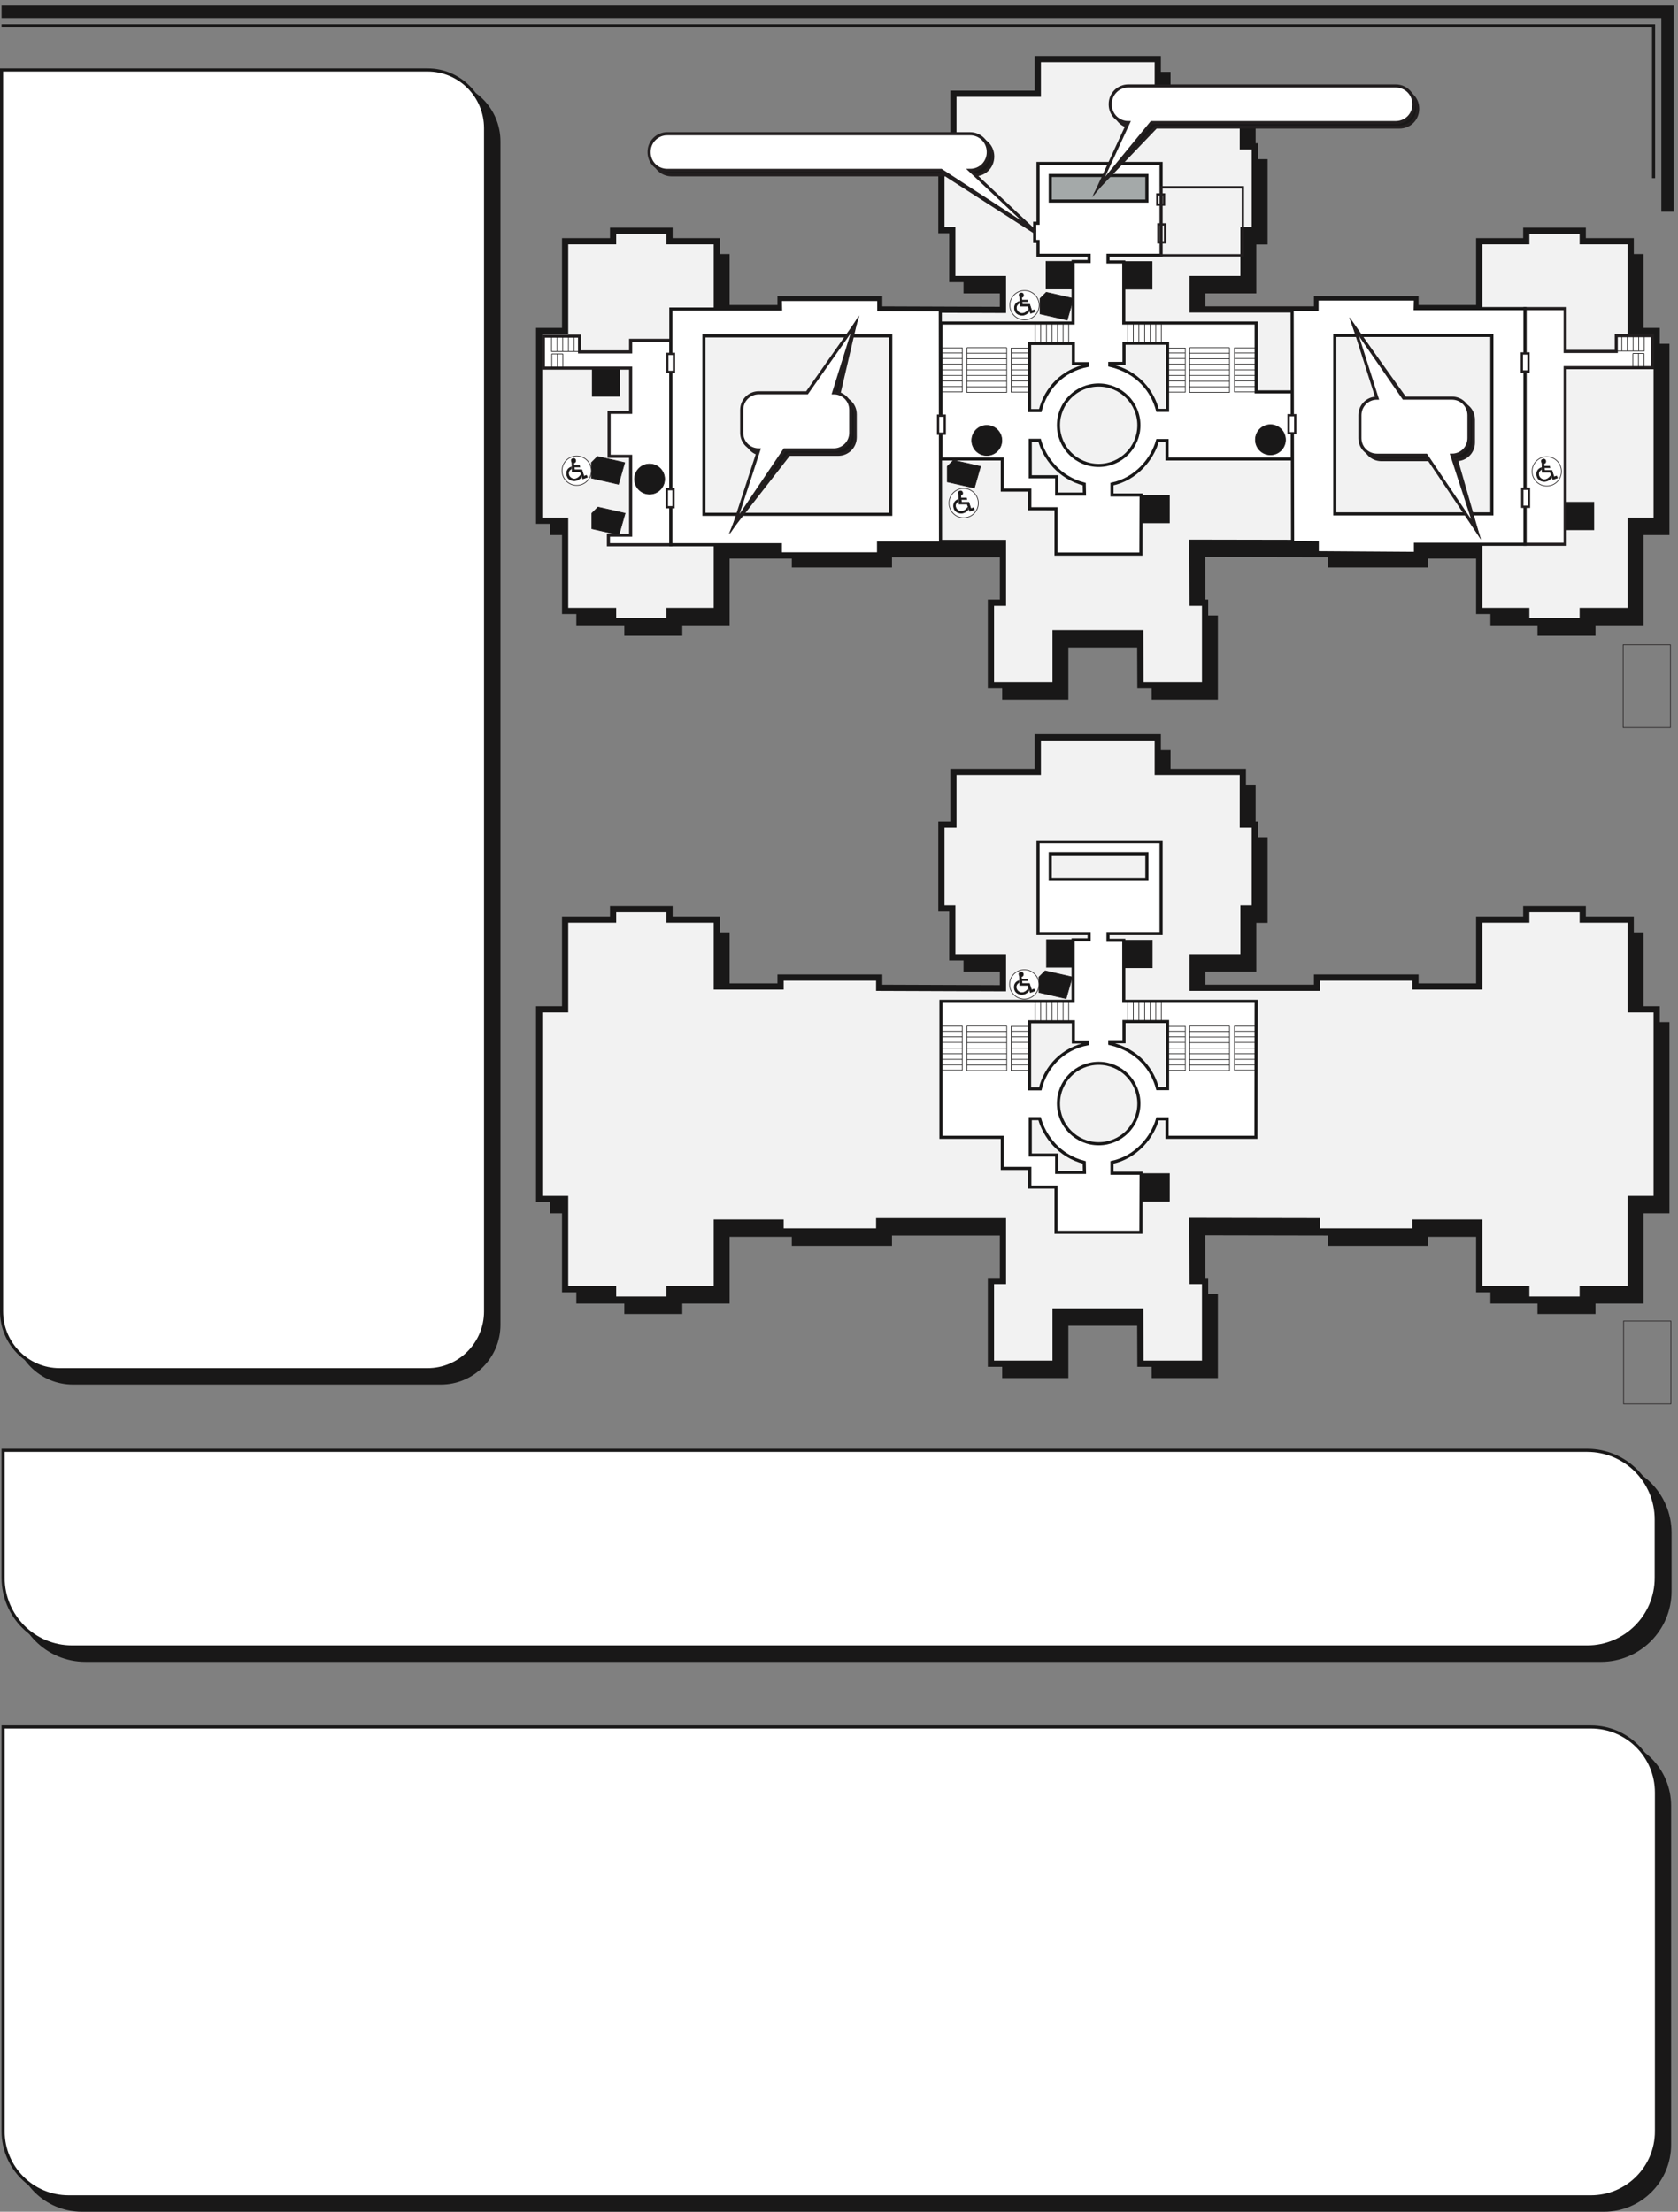 <svg xmlns="http://www.w3.org/2000/svg" xml:space="preserve" width="723.36" height="953.28"><rect width="100%" height="100%" fill="#808080" stroke="none"/><defs><clipPath clipPathUnits="userSpaceOnUse" id="a"><path d="M5090.85 5541.53h91.53V5450h-91.53z" clip-rule="evenodd"/></clipPath><clipPath clipPathUnits="userSpaceOnUse" id="b"><path d="M3714.93 3365.69h91.53v-91.53h-91.53z" clip-rule="evenodd"/></clipPath><clipPath clipPathUnits="userSpaceOnUse" id="c"><path d="M3714.93 5563.85h91.53v-91.53h-91.53z" clip-rule="evenodd"/></clipPath><clipPath clipPathUnits="userSpaceOnUse" id="d"><path d="M1933.65 5974.25h91.53v-91.53h-91.53z" clip-rule="evenodd"/></clipPath><clipPath clipPathUnits="userSpaceOnUse" id="e"><path d="M3659.49 4122.41h91.53v-91.53h-91.53z" clip-rule="evenodd"/></clipPath><clipPath clipPathUnits="userSpaceOnUse" id="f"><path d="M3658.77 6321.29h91.53v-91.53h-91.53z" clip-rule="evenodd"/></clipPath><clipPath clipPathUnits="userSpaceOnUse" id="g"><path d="M3406.05 4123.85h91.53v-91.53h-91.53z" clip-rule="evenodd"/></clipPath><clipPath clipPathUnits="userSpaceOnUse" id="h"><path d="M3404.61 6322.01h91.53v-91.53h-91.53z" clip-rule="evenodd"/></clipPath><clipPath clipPathUnits="userSpaceOnUse" id="i"><path d="M1930.86 5689.73h110.11v-92.25h-110.11z" clip-rule="evenodd"/></clipPath><clipPath clipPathUnits="userSpaceOnUse" id="j"><path d="M3381.66 4022.93h110.11v-92.25h-110.11z" clip-rule="evenodd"/></clipPath><clipPath clipPathUnits="userSpaceOnUse" id="k"><path d="M3385.26 6221.81h110.11v-92.25h-110.11z" clip-rule="evenodd"/></clipPath><clipPath clipPathUnits="userSpaceOnUse" id="l"><path d="M1932.29 5525.58h110.12v-92.25h-110.12z" clip-rule="evenodd"/></clipPath><clipPath clipPathUnits="userSpaceOnUse" id="m"><path d="M3084.29 5677.5h110.12v-92.25h-110.12z" clip-rule="evenodd"/></clipPath><clipPath clipPathUnits="userSpaceOnUse" id="n"><path d="M1835.74 5691.18h97.24v-97.24h-97.24z" clip-rule="evenodd"/></clipPath><clipPath clipPathUnits="userSpaceOnUse" id="o"><path d="M3089.98 5586.06h97.24v-97.24h-97.24z" clip-rule="evenodd"/></clipPath><clipPath clipPathUnits="userSpaceOnUse" id="p"><path d="M3286.54 4026.54h97.24v-97.24h-97.24z" clip-rule="evenodd"/></clipPath><clipPath clipPathUnits="userSpaceOnUse" id="q"><path d="M3287.26 6227.58h97.24v-97.24h-97.24z" clip-rule="evenodd"/></clipPath><clipPath clipPathUnits="userSpaceOnUse" id="r"><path d="M4083.02 5792.78h99.93v-99.93h-99.93z" clip-rule="evenodd"/></clipPath><clipPath clipPathUnits="userSpaceOnUse" id="s"><path d="M3163.58 5790.62h99.92v-99.93h-99.92z" clip-rule="evenodd"/></clipPath><clipPath clipPathUnits="userSpaceOnUse" id="t"><path d="M2070.62 5665.34h99.92v-99.93h-99.92z" clip-rule="evenodd"/></clipPath><clipPath clipPathUnits="userSpaceOnUse" id="u"><path d="M4979.98 5689.02h97.24v-97.24h-97.24z" clip-rule="evenodd"/></clipPath><clipPath clipPathUnits="userSpaceOnUse" id="v"><path d="M529.039 1263.12H800.41V957.402H529.039Z" clip-rule="evenodd"/></clipPath></defs><path d="M5423.77 3853.11h-84.24v290.87h-155.52v33.84h-182.88v-33.84h-152.64v-216.71h-206.63v28.8H4322.9v-33.12h-403.19v98.64h164.88v158.39h36.72v271.44h-38.88v170.64h-275.76v112.32h-388.79v-112.32h-273.6v-170.64h-38.88v-271.44h35.28v-158.39h164.16v-100.08l-401.04 1.44v33.12h-319.67v-28.8h-206.64v216.71h-153.36v33.84h-182.87v-33.84h-155.52v-290.87h-84.24v-614.87h84.24v-292.32h155.52v-33.84h182.87v33.84h153.36v216h206.64v-28.8h319.67v33.12h401.04v-193.68h-38.88v-267.83h209.52v169.19h274.31l.72-169.19h209.52v267.83h-40.32l-.72 194.4 403.91-.72v-33.12h318.96v28.8h206.63v-216h152.64v-33.84h182.88v33.84h155.52v292.32h84.24v614.87" style="fill:#191818;fill-opacity:1;fill-rule:evenodd;stroke:none" transform="matrix(.133 0 0 -.133 -2.016 953.333)"/><path d="M5423.77 3853.11h-84.24v290.87h-155.52v33.84h-182.88v-33.84h-152.64v-216.71h-206.63v28.8H4322.9v-33.12h-403.19v98.64h164.88v158.39h36.72v271.44h-38.88v170.64h-275.76v112.32h-388.79v-112.32h-273.6v-170.64h-38.88v-271.44h35.28v-158.39h164.16v-100.08l-401.04 1.44v33.12h-319.67v-28.8h-206.64v216.71h-153.36v33.84h-182.87v-33.84h-155.52v-290.87h-84.24v-614.87h84.24v-292.32h155.52v-33.84h182.87v33.84h153.36v216h206.64v-28.8h319.67v33.12h401.04v-193.68h-38.88v-267.83h209.52v169.19h274.31l.72-169.19h209.52v267.83h-40.32l-.72 194.4 403.91-.72v-33.12h318.96v28.8h206.63v-216h152.64v-33.84h182.88v33.84h155.52v292.32h84.24z" style="fill:none;stroke:#191818;stroke-width:5.04;stroke-linecap:butt;stroke-linejoin:miter;stroke-miterlimit:10;stroke-dasharray:none;stroke-opacity:1" transform="matrix(.133 0 0 -.133 -2.016 953.333)"/><path d="M5423.77 6051.27h-84.24v290.87h-155.52v33.84h-182.88v-33.84h-152.64v-216.71h-206.63v28.8H4322.9v-33.12h-403.19v98.64h164.88v158.39h36.72v271.44h-38.88v170.64h-275.76v112.32h-388.79v-112.32h-273.6v-170.64h-38.88v-271.44h35.28v-158.39h164.16v-100.07l-401.04 1.43v33.12h-319.67v-28.8h-206.64v216.71h-153.36v33.84h-182.87v-33.84h-155.52v-290.87h-84.24V5436.4h84.24v-292.32h155.52v-33.84h182.87v33.84h153.36v216h206.64v-28.8h319.67v33.12h401.04v-193.67h-38.88v-267.84h209.52v169.19h274.31l.72-169.19h209.52v267.84h-40.32l-.72 194.39 403.91-.72v-33.12h318.96v28.8h206.63v-216h152.64v-33.84h182.88v33.84h155.52v292.32h84.24v614.87" style="fill:#191818;fill-opacity:1;fill-rule:evenodd;stroke:none" transform="matrix(.133 0 0 -.133 -2.016 953.333)"/><path d="M5423.77 6051.27h-84.24v290.87h-155.52v33.84h-182.88v-33.84h-152.64v-216.71h-206.63v28.8H4322.9v-33.12h-403.19v98.64h164.88v158.39h36.72v271.44h-38.88v170.64h-275.76v112.32h-388.79v-112.32h-273.6v-170.64h-38.88v-271.44h35.28v-158.39h164.16v-100.07l-401.04 1.43v33.12h-319.67v-28.8h-206.64v216.71h-153.36v33.84h-182.87v-33.84h-155.52v-290.87h-84.24V5436.4h84.24v-292.32h155.52v-33.84h182.87v33.84h153.36v216h206.64v-28.8h319.67v33.12h401.04v-193.67h-38.88v-267.84h209.52v169.19h274.31l.72-169.19h209.52v267.84h-40.32l-.72 194.39 403.91-.72v-33.12h318.96v28.8h206.63v-216h152.64v-33.84h182.88v33.84h155.52v292.32h84.24z" style="fill:none;stroke:#191818;stroke-width:5.04;stroke-linecap:butt;stroke-linejoin:miter;stroke-miterlimit:10;stroke-dasharray:none;stroke-opacity:1" transform="matrix(.133 0 0 -.133 -2.016 953.333)"/><path d="M5384.88 3897.04h-84.24v290.88h-155.52v33.84h-182.88v-33.84H4809.6V3971.2h-206.64v28.8H4284v-33.12h-403.2v98.64h164.88v158.4h36.72v271.44h-38.88V4666h-275.76v112.32h-388.8V4666h-273.6v-170.64h-38.88v-271.44h35.28v-158.4h164.16v-100.08l-401.04 1.44V4000H2545.2v-28.8h-206.64v216.72H2185.2v33.84h-182.88v-33.84H1846.8v-290.88h-84.24v-614.88h84.24v-292.32h155.52V2956h182.88v33.84h153.36v216h206.64v-28.8h319.68v33.12h401.04v-193.68h-38.88v-267.84h209.52v169.2h274.32l.72-169.2h209.52v267.84h-40.32l-.72 194.4 403.92-.72v-33.12h318.96v28.8h206.64v-216h152.64V2956h182.88v33.84h155.52v292.32h84.24v614.88" style="fill:#f2f2f2;fill-opacity:1;fill-rule:evenodd;stroke:none" transform="matrix(.133 0 0 -.133 -2.016 953.333)"/><path d="M5384.88 3897.04h-84.24v290.88h-155.52v33.84h-182.88v-33.84H4809.6V3971.2h-206.64v28.8H4284v-33.12h-403.2v98.64h164.88v158.4h36.72v271.44h-38.88V4666h-275.76v112.32h-388.8V4666h-273.6v-170.64h-38.88v-271.44h35.28v-158.4h164.16v-100.08l-401.04 1.44V4000H2545.2v-28.8h-206.64v216.72H2185.2v33.84h-182.88v-33.84H1846.8v-290.88h-84.24v-614.88h84.24v-292.32h155.52V2956h182.88v33.84h153.36v216h206.64v-28.8h319.68v33.12h401.04v-193.68h-38.88v-267.84h209.52v169.2h274.32l.72-169.2h209.52v267.84h-40.32l-.72 194.4 403.92-.72v-33.12h318.96v28.8h206.64v-216h152.64V2956h182.88v33.84h155.52v292.32h84.24z" style="fill:none;stroke:#191818;stroke-width:20.16;stroke-linecap:butt;stroke-linejoin:miter;stroke-miterlimit:10;stroke-dasharray:none;stroke-opacity:1" transform="matrix(.133 0 0 -.133 -2.016 953.333)"/><path d="M5384.88 6095.2h-84.24v290.88h-155.52v33.84h-182.88v-33.84H4809.6v-216.72h-206.64v28.8H4284v-33.12h-403.2v98.64h164.88v158.4h36.72v271.44h-38.88v170.64h-275.76v112.32h-388.8v-112.32h-273.6v-170.64h-38.88v-271.44h35.28v-158.4h164.16V6163.6l-401.04 1.44v33.12H2545.2v-28.8h-206.64v216.72H2185.2v33.84h-182.88v-33.84H1846.8V6095.2h-84.24v-614.88h84.24V5188h155.52v-33.84h182.88V5188h153.36v216h206.64v-28.8h319.68v33.12h401.04v-193.68h-38.88V4946.8h209.52V5116h274.32l.72-169.2h209.52v267.84h-40.32l-.72 194.4 403.92-.72v-33.12h318.96v28.8h206.64v-216h152.64v-33.84h182.88V5188h155.52v292.32h84.24v614.88" style="fill:#f2f2f2;fill-opacity:1;fill-rule:evenodd;stroke:none" transform="matrix(.133 0 0 -.133 -2.016 953.333)"/><path d="M5384.88 6095.2h-84.24v290.88h-155.52v33.84h-182.88v-33.84H4809.6v-216.72h-206.64v28.8H4284v-33.12h-403.2v98.64h164.88v158.4h36.72v271.44h-38.88v170.64h-275.76v112.32h-388.8v-112.32h-273.6v-170.64h-38.88v-271.44h35.28v-158.4h164.16V6163.6l-401.04 1.44v33.12H2545.2v-28.8h-206.64v216.72H2185.2v33.84h-182.88v-33.84H1846.8V6095.2h-84.24v-614.88h84.24V5188h155.52v-33.84h182.88V5188h153.36v216h206.64v-28.8h319.68v33.12h401.04v-193.68h-38.88V4946.8h209.52V5116h274.32l.72-169.2h209.52v267.84h-40.32l-.72 194.4 403.92-.72v-33.12h318.96v28.8h206.64v-216h152.64v-33.84h182.88V5188h155.52v292.32h84.24z" style="fill:none;stroke:#191818;stroke-width:20.16;stroke-linecap:butt;stroke-linejoin:miter;stroke-miterlimit:10;stroke-dasharray:none;stroke-opacity:1" transform="matrix(.133 0 0 -.133 -2.016 953.333)"/><path d="M3405.63 6603.62v-91.57h341.22v91.57h-341.22" style="fill:#a4a9a9;fill-opacity:1;fill-rule:evenodd;stroke:none" transform="matrix(.133 0 0 -.133 -2.016 953.333)"/><path d="M3405.63 6603.62v-91.57h341.22v91.57z" style="fill:none;stroke:#231f20;stroke-width:2.16;stroke-linecap:butt;stroke-linejoin:miter;stroke-miterlimit:10;stroke-dasharray:none;stroke-opacity:1" transform="matrix(.133 0 0 -.133 -2.016 953.333)"/><path d="M3419.28 4401.04v-82.8h313.2v82.8zm-354.24-478.08v-440.64h198.72v-100.8h89.28v-60.48H3438v-146.88h275.04l.72 191.52h-94.32v35.28c78.48 16.56 131.04 81.36 147.6 141.12H3798v-59.76h288l.72 440.64H3657.6v198h-51.12v21.6h172.08v297.36h-398.88v-297.36h165.6v-20.16h-51.84v-199.44zm289.44-380.16v-118.08h85.68v-56.16h90l-.72 32.4c-82.08 20.88-129.6 86.4-144.72 141.84zm303.84 314.64v-65.52h-46.08v-5.76c92.88-21.6 138.96-85.68 154.8-146.16h32.4v217.44zm-306-.72v-217.44h34.56c17.28 70.56 72 130.32 153.36 146.16v5.76h-46.08v65.52zm223.92-134.64c-72 0-130.32-58.32-130.32-130.32s58.32-130.32 130.32-130.32 130.32 58.32 130.32 130.32-58.32 130.32-130.32 130.32" style="fill:#fff;fill-opacity:1;fill-rule:evenodd;stroke:none" transform="matrix(.133 0 0 -.133 -2.016 953.333)"/><path d="M3419.28 4401.04v-82.8h313.2v82.8zm-354.24-478.08v-440.64h198.72v-100.8h89.28v-60.48H3438v-146.88h275.04l.72 191.52h-94.32v35.28c78.48 16.56 131.04 81.36 147.6 141.12H3798v-59.76h288l.72 440.64H3657.6v198h-51.12v21.6h172.08v297.36h-398.88v-297.36h165.6v-20.16h-51.84v-199.44zm289.44-380.16v-118.08h85.68v-56.16h90l-.72 32.4c-82.08 20.88-129.6 86.4-144.72 141.84zm303.84 314.64v-65.52h-46.08v-5.76c92.88-21.6 138.96-85.68 154.8-146.16h32.4v217.44zm-306-.72v-217.44h34.56c17.28 70.56 72 130.32 153.36 146.16v5.76h-46.08v65.52zm223.92-134.64c-72 0-130.32-58.32-130.32-130.32s58.32-130.32 130.32-130.32 130.32 58.32 130.32 130.32-58.32 130.32-130.32 130.32z" style="fill:none;stroke:#191818;stroke-width:10.08;stroke-linecap:butt;stroke-linejoin:miter;stroke-miterlimit:10;stroke-dasharray:none;stroke-opacity:1" transform="matrix(.133 0 0 -.133 -2.016 953.333)"/><path d="M3419.28 6599.2v-82.8h313.2v82.8zm-354.24-478.08v-440.64h198.72v-100.8h89.28v-60.48H3438v-146.88h275.04l.72 191.52h-94.32v35.28c78.48 16.56 131.04 81.36 147.6 141.12H3798v-59.76h406.08v217.44h-117.36v223.2H3657.6v198h-51.12v21.6h172.08v297.36h-398.88V6444.4h-10.8v-59.04h10.8v-44.64h165.6v-20.16h-51.84v-199.44zm289.44-380.16v-118.08h85.68v-56.16h90l-.72 32.4c-82.08 20.88-129.6 86.4-144.72 141.84zm303.84 314.64v-65.52h-46.08v-5.76c92.88-21.6 138.96-85.68 154.8-146.16h32.4v217.44zm-306-.72v-217.44h34.56c17.28 70.56 72 130.32 153.36 146.16v5.76h-46.08v65.52zm223.92-134.64c-72 0-130.32-58.32-130.32-130.32s58.32-130.32 130.32-130.32 130.32 58.32 130.32 130.32-58.32 130.32-130.32 130.32" style="fill:#fff;fill-opacity:1;fill-rule:evenodd;stroke:none" transform="matrix(.133 0 0 -.133 -2.016 953.333)"/><path d="M3419.28 6599.2v-82.8h313.2v82.8zm-354.24-478.08v-440.64h198.72v-100.8h89.28v-60.48H3438v-146.88h275.04l.72 191.52h-94.32v35.28c78.48 16.56 131.04 81.36 147.6 141.12H3798v-59.76h406.08v217.44h-117.36v223.2H3657.6v198h-51.12v21.6h172.08v297.36h-398.88V6444.4h-10.8v-59.04h10.8v-44.64h165.6v-20.16h-51.84v-199.44zm289.44-380.16v-118.08h85.68v-56.16h90l-.72 32.4c-82.08 20.88-129.6 86.4-144.72 141.84zm303.84 314.64v-65.52h-46.08v-5.76c92.88-21.6 138.96-85.68 154.8-146.16h32.4v217.44zm-306-.72v-217.44h34.56c17.28 70.56 72 130.32 153.36 146.16v5.76h-46.08v65.52zm223.92-134.64c-72 0-130.32-58.32-130.32-130.32s58.32-130.32 130.32-130.32 130.32 58.32 130.32 130.32-58.32 130.32-130.32 130.32z" style="fill:none;stroke:#191818;stroke-width:10.08;stroke-linecap:butt;stroke-linejoin:miter;stroke-miterlimit:10;stroke-dasharray:none;stroke-opacity:1" transform="matrix(.133 0 0 -.133 -2.016 953.333)"/><g clip-path="url(#a)" transform="matrix(.133 0 0 -.133 -2.016 953.333)"><path d="M5091.93 5451.08v89.37h89.37v-89.37h-89.37" style="fill:#191818;fill-opacity:1;fill-rule:evenodd;stroke:none"/><path d="M5091.93 5451.08v89.37h89.37v-89.37z" style="fill:none;stroke:#191818;stroke-width:2.16;stroke-linecap:butt;stroke-linejoin:miter;stroke-miterlimit:10;stroke-dasharray:none;stroke-opacity:1"/></g><g clip-path="url(#b)" transform="matrix(.133 0 0 -.133 -2.016 953.333)"><path d="M3716.01 3275.24v89.37h89.37v-89.37h-89.37" style="fill:#191818;fill-opacity:1;fill-rule:evenodd;stroke:none"/><path d="M3716.01 3275.24v89.37h89.37v-89.37z" style="fill:none;stroke:#191818;stroke-width:2.16;stroke-linecap:butt;stroke-linejoin:miter;stroke-miterlimit:10;stroke-dasharray:none;stroke-opacity:1"/></g><g clip-path="url(#c)" transform="matrix(.133 0 0 -.133 -2.016 953.333)"><path d="M3716.01 5473.4v89.37h89.37v-89.37h-89.37" style="fill:#191818;fill-opacity:1;fill-rule:evenodd;stroke:none"/><path d="M3716.01 5473.4v89.37h89.37v-89.37z" style="fill:none;stroke:#191818;stroke-width:2.16;stroke-linecap:butt;stroke-linejoin:miter;stroke-miterlimit:10;stroke-dasharray:none;stroke-opacity:1"/></g><g clip-path="url(#d)" transform="matrix(.133 0 0 -.133 -2.016 953.333)"><path d="M1934.73 5883.8v89.37h89.37v-89.37h-89.37" style="fill:#191818;fill-opacity:1;fill-rule:evenodd;stroke:none"/><path d="M1934.73 5883.8v89.37h89.37v-89.37z" style="fill:none;stroke:#191818;stroke-width:2.16;stroke-linecap:butt;stroke-linejoin:miter;stroke-miterlimit:10;stroke-dasharray:none;stroke-opacity:1"/></g><g clip-path="url(#e)" transform="matrix(.133 0 0 -.133 -2.016 953.333)"><path d="M3660.57 4031.96v89.37h89.37v-89.37h-89.37" style="fill:#191818;fill-opacity:1;fill-rule:evenodd;stroke:none"/><path d="M3660.57 4031.96v89.37h89.37v-89.37z" style="fill:none;stroke:#191818;stroke-width:2.16;stroke-linecap:butt;stroke-linejoin:miter;stroke-miterlimit:10;stroke-dasharray:none;stroke-opacity:1"/></g><g clip-path="url(#f)" transform="matrix(.133 0 0 -.133 -2.016 953.333)"><path d="M3659.85 6230.84v89.37h89.37v-89.37h-89.37" style="fill:#191818;fill-opacity:1;fill-rule:evenodd;stroke:none"/><path d="M3659.85 6230.84v89.37h89.37v-89.37z" style="fill:none;stroke:#191818;stroke-width:2.16;stroke-linecap:butt;stroke-linejoin:miter;stroke-miterlimit:10;stroke-dasharray:none;stroke-opacity:1"/></g><g clip-path="url(#g)" transform="matrix(.133 0 0 -.133 -2.016 953.333)"><path d="M3407.13 4033.4v89.37h89.37v-89.37h-89.37" style="fill:#191818;fill-opacity:1;fill-rule:evenodd;stroke:none"/><path d="M3407.13 4033.4v89.37h89.37v-89.37z" style="fill:none;stroke:#191818;stroke-width:2.16;stroke-linecap:butt;stroke-linejoin:miter;stroke-miterlimit:10;stroke-dasharray:none;stroke-opacity:1"/></g><g clip-path="url(#h)" transform="matrix(.133 0 0 -.133 -2.016 953.333)"><path d="M3405.69 6231.56v89.37h89.37v-89.37h-89.37" style="fill:#191818;fill-opacity:1;fill-rule:evenodd;stroke:none"/><path d="M3405.69 6231.56v89.37h89.37v-89.37z" style="fill:none;stroke:#191818;stroke-width:2.16;stroke-linecap:butt;stroke-linejoin:miter;stroke-miterlimit:10;stroke-dasharray:none;stroke-opacity:1"/></g><g clip-path="url(#i)" transform="matrix(.133 0 0 -.133 -2.016 953.333)"><path d="M1931.94 5668.63v-50.05l87.93-20.02 20.02 70.07-87.93 20.02-20.02-20.02" style="fill:#191818;fill-opacity:1;fill-rule:evenodd;stroke:none"/><path d="M1931.94 5668.63v-50.05l87.93-20.02 20.02 70.07-87.93 20.02z" style="fill:none;stroke:#231f20;stroke-width:2.16;stroke-linecap:butt;stroke-linejoin:miter;stroke-miterlimit:10;stroke-dasharray:none;stroke-opacity:1"/></g><g clip-path="url(#j)" transform="matrix(.133 0 0 -.133 -2.016 953.333)"><path d="M3382.74 4001.83v-50.05l87.93-20.02 20.02 70.07-87.93 20.02-20.02-20.02" style="fill:#191818;fill-opacity:1;fill-rule:evenodd;stroke:none"/><path d="M3382.74 4001.83v-50.05l87.93-20.02 20.02 70.07-87.93 20.02z" style="fill:none;stroke:#231f20;stroke-width:2.16;stroke-linecap:butt;stroke-linejoin:miter;stroke-miterlimit:10;stroke-dasharray:none;stroke-opacity:1"/></g><g clip-path="url(#k)" transform="matrix(.133 0 0 -.133 -2.016 953.333)"><path d="M3386.34 6200.71v-50.05l87.93-20.02 20.02 70.07-87.93 20.02-20.02-20.02" style="fill:#191818;fill-opacity:1;fill-rule:evenodd;stroke:none"/><path d="M3386.34 6200.71v-50.05l87.93-20.02 20.02 70.07-87.93 20.02z" style="fill:none;stroke:#231f20;stroke-width:2.16;stroke-linecap:butt;stroke-linejoin:miter;stroke-miterlimit:10;stroke-dasharray:none;stroke-opacity:1"/></g><g clip-path="url(#l)" transform="matrix(.133 0 0 -.133 -2.016 953.333)"><path d="M1933.37 5504.48v-50.05l87.94-20.02 20.02 70.07-87.94 20.02-20.02-20.02" style="fill:#191818;fill-opacity:1;fill-rule:evenodd;stroke:none"/><path d="M1933.37 5504.48v-50.05l87.94-20.02 20.02 70.07-87.94 20.02z" style="fill:none;stroke:#231f20;stroke-width:2.16;stroke-linecap:butt;stroke-linejoin:miter;stroke-miterlimit:10;stroke-dasharray:none;stroke-opacity:1"/></g><g clip-path="url(#m)" transform="matrix(.133 0 0 -.133 -2.016 953.333)"><path d="M3085.37 5656.4v-50.05l87.94-20.02 20.02 70.07-87.94 20.02-20.02-20.02" style="fill:#191818;fill-opacity:1;fill-rule:evenodd;stroke:none"/><path d="M3085.37 5656.4v-50.05l87.94-20.02 20.02 70.07-87.94 20.02z" style="fill:none;stroke:#231f20;stroke-width:2.16;stroke-linecap:butt;stroke-linejoin:miter;stroke-miterlimit:10;stroke-dasharray:none;stroke-opacity:1"/></g><g clip-path="url(#n)" transform="matrix(.133 0 0 -.133 -2.016 953.333)"><path d="M1884.36 5690.1c26.25 0 47.53-21.28 47.54-47.54 0-26.26-21.29-47.54-47.54-47.54s-47.54 21.28-47.54 47.54c0 26.25 21.28 47.54 47.54 47.54" style="fill:#fff;fill-opacity:1;fill-rule:evenodd;stroke:none"/><path d="M1884.36 5690.1c26.25 0 47.53-21.28 47.54-47.54 0-26.26-21.29-47.54-47.54-47.54s-47.54 21.28-47.54 47.54c0 26.25 21.28 47.54 47.54 47.54z" style="fill:none;stroke:#231f20;stroke-width:2.16;stroke-linecap:butt;stroke-linejoin:miter;stroke-miterlimit:10;stroke-dasharray:none;stroke-opacity:1"/><path d="m1869.61 5639.43-.75 29.22c0 2.25-6.74 11.24 4.5 13.49 8.99 1.5 11.23-13.49 1.5-14.24l.74-8.99h17.99l.74-4.49h-17.98l.75-8.99h23.98l6.74-20.98 8.24 2.99 3-5.99-14.99-5.24-8.24 23.22zm-3 8.99c-23.97-14.23 6-52.44 30.72-20.23l1.5-6.74c-13.49-16.48-33.71-13.49-42.7-2.25-6.75 9.74-7.5 28.47 10.48 35.22v-6" style="fill:#191818;fill-opacity:1;fill-rule:evenodd;stroke:none"/><path d="m1869.61 5639.43-.75 29.22c0 2.25-6.74 11.24 4.5 13.49 8.99 1.5 11.23-13.49 1.5-14.24l.74-8.99h17.99l.74-4.49h-17.98l.75-8.99h23.98l6.74-20.98 8.24 2.99 3-5.99-14.99-5.24-8.24 23.22zm-3 8.99c-23.97-14.23 6-52.44 30.72-20.23l1.5-6.74c-13.49-16.48-33.71-13.49-42.7-2.25-6.75 9.74-7.5 28.47 10.48 35.22z" style="fill:none;stroke:#231f20;stroke-width:2.16;stroke-linecap:butt;stroke-linejoin:miter;stroke-miterlimit:10;stroke-dasharray:none;stroke-opacity:1"/></g><g clip-path="url(#o)" transform="matrix(.133 0 0 -.133 -2.016 953.333)"><path d="M3138.6 5584.98c26.25 0 47.54-21.28 47.54-47.54 0-26.26-21.28-47.54-47.54-47.54-26.26-.01-47.54 21.28-47.54 47.54 0 26.25 21.28 47.54 47.54 47.54" style="fill:#fff;fill-opacity:1;fill-rule:evenodd;stroke:none"/><path d="M3138.6 5584.98c26.25 0 47.54-21.28 47.54-47.54 0-26.26-21.28-47.54-47.54-47.54-26.26-.01-47.54 21.28-47.54 47.54 0 26.25 21.28 47.54 47.54 47.54z" style="fill:none;stroke:#231f20;stroke-width:2.16;stroke-linecap:butt;stroke-linejoin:miter;stroke-miterlimit:10;stroke-dasharray:none;stroke-opacity:1"/><path d="m3123.85 5534.31-.75 29.22c0 2.25-6.74 11.24 4.5 13.49 8.99 1.5 11.23-13.49 1.5-14.24l.74-8.99h17.99l.74-4.49h-17.98l.75-8.99h23.98l6.74-20.98 8.24 2.99 3-5.99-14.99-5.24-8.24 23.22zm-3 8.99c-23.97-14.23 6-52.44 30.72-20.23l1.5-6.74c-13.49-16.48-33.71-13.49-42.7-2.25-6.75 9.74-7.5 28.47 10.48 35.22v-6" style="fill:#191818;fill-opacity:1;fill-rule:evenodd;stroke:none"/><path d="m3123.85 5534.31-.75 29.22c0 2.25-6.74 11.24 4.5 13.49 8.99 1.5 11.23-13.49 1.5-14.24l.74-8.99h17.99l.74-4.49h-17.98l.75-8.99h23.98l6.74-20.98 8.24 2.99 3-5.99-14.99-5.24-8.24 23.22zm-3 8.99c-23.97-14.23 6-52.44 30.72-20.23l1.5-6.74c-13.49-16.48-33.71-13.49-42.7-2.25-6.75 9.74-7.5 28.47 10.48 35.22z" style="fill:none;stroke:#231f20;stroke-width:2.16;stroke-linecap:butt;stroke-linejoin:miter;stroke-miterlimit:10;stroke-dasharray:none;stroke-opacity:1"/></g><g clip-path="url(#p)" transform="matrix(.133 0 0 -.133 -2.016 953.333)"><path d="M3335.16 4025.46c26.25 0 47.54-21.28 47.54-47.54 0-26.26-21.29-47.54-47.54-47.54s-47.54 21.28-47.54 47.54c0 26.25 21.28 47.54 47.54 47.54" style="fill:#fff;fill-opacity:1;fill-rule:evenodd;stroke:none"/><path d="M3335.16 4025.46c26.25 0 47.54-21.28 47.54-47.54 0-26.26-21.29-47.54-47.54-47.54s-47.54 21.28-47.54 47.54c0 26.25 21.28 47.54 47.54 47.54z" style="fill:none;stroke:#231f20;stroke-width:2.16;stroke-linecap:butt;stroke-linejoin:miter;stroke-miterlimit:10;stroke-dasharray:none;stroke-opacity:1"/><path d="m3320.41 3974.79-.75 29.22c0 2.25-6.74 11.24 4.5 13.49 8.99 1.5 11.23-13.49 1.5-14.24l.74-8.99h17.99l.74-4.49h-17.98l.75-8.99h23.98l6.74-20.98 8.24 2.99 3-5.99-14.99-5.24-8.24 23.22zm-3 8.99c-23.97-14.23 6-52.44 30.72-20.23l1.5-6.74c-13.49-16.48-33.71-13.49-42.7-2.25-6.75 9.74-7.5 28.47 10.48 35.22v-6" style="fill:#191818;fill-opacity:1;fill-rule:evenodd;stroke:none"/><path d="m3320.41 3974.79-.75 29.22c0 2.25-6.74 11.24 4.5 13.49 8.99 1.5 11.23-13.49 1.5-14.24l.74-8.99h17.99l.74-4.49h-17.98l.75-8.99h23.98l6.74-20.98 8.24 2.99 3-5.99-14.99-5.24-8.24 23.22zm-3 8.99c-23.97-14.23 6-52.44 30.72-20.23l1.5-6.74c-13.49-16.48-33.71-13.49-42.7-2.25-6.75 9.74-7.5 28.47 10.48 35.22z" style="fill:none;stroke:#231f20;stroke-width:2.16;stroke-linecap:butt;stroke-linejoin:miter;stroke-miterlimit:10;stroke-dasharray:none;stroke-opacity:1"/></g><g clip-path="url(#q)" transform="matrix(.133 0 0 -.133 -2.016 953.333)"><path d="M3335.88 6226.5c26.25 0 47.54-21.29 47.54-47.54 0-26.26-21.28-47.54-47.54-47.54-26.25 0-47.54 21.28-47.54 47.54 0 26.25 21.28 47.54 47.54 47.54" style="fill:#fff;fill-opacity:1;fill-rule:evenodd;stroke:none"/><path d="M3335.88 6226.5c26.25 0 47.54-21.29 47.54-47.54 0-26.26-21.28-47.54-47.54-47.54-26.25 0-47.54 21.28-47.54 47.54 0 26.25 21.28 47.54 47.54 47.54z" style="fill:none;stroke:#231f20;stroke-width:2.16;stroke-linecap:butt;stroke-linejoin:miter;stroke-miterlimit:10;stroke-dasharray:none;stroke-opacity:1"/><path d="m3321.13 6175.83-.75 29.22c0 2.25-6.74 11.24 4.5 13.49 8.99 1.5 11.23-13.49 1.5-14.24l.74-8.99h17.99l.74-4.49h-17.98l.75-8.99h23.98l6.74-20.98 8.24 2.99 3-5.99-14.99-5.24-8.24 23.22zm-3 8.99c-23.97-14.23 6-52.44 30.72-20.23l1.5-6.74c-13.49-16.48-33.71-13.49-42.7-2.25-6.75 9.74-7.5 28.47 10.48 35.22v-6" style="fill:#191818;fill-opacity:1;fill-rule:evenodd;stroke:none"/><path d="m3321.13 6175.83-.75 29.22c0 2.25-6.74 11.24 4.5 13.49 8.99 1.5 11.23-13.49 1.5-14.24l.74-8.99h17.99l.74-4.49h-17.98l.75-8.99h23.98l6.74-20.98 8.24 2.99 3-5.99-14.99-5.24-8.24 23.22zm-3 8.99c-23.97-14.23 6-52.44 30.72-20.23l1.5-6.74c-13.49-16.48-33.71-13.49-42.7-2.25-6.75 9.74-7.5 28.47 10.48 35.22z" style="fill:none;stroke:#231f20;stroke-width:2.16;stroke-linecap:butt;stroke-linejoin:miter;stroke-miterlimit:10;stroke-dasharray:none;stroke-opacity:1"/></g><g clip-path="url(#r)" transform="matrix(.133 0 0 -.133 -2.016 953.333)"><path d="M4132.98 5791.7c27 0 48.89-21.89 48.88-48.89 0-27-21.89-48.88-48.88-48.88-27 0-48.88 21.89-48.88 48.89s21.89 48.88 48.88 48.88" style="fill:#191818;fill-opacity:1;fill-rule:evenodd;stroke:none"/><path d="M4132.98 5791.7c27 0 48.89-21.89 48.88-48.89 0-27-21.89-48.88-48.88-48.88-27 0-48.88 21.89-48.88 48.89s21.89 48.88 48.88 48.88z" style="fill:none;stroke:#231f20;stroke-width:2.16;stroke-linecap:butt;stroke-linejoin:miter;stroke-miterlimit:10;stroke-dasharray:none;stroke-opacity:1"/></g><g clip-path="url(#s)" transform="matrix(.133 0 0 -.133 -2.016 953.333)"><path d="M3213.54 5789.54c27 0 48.89-21.89 48.88-48.89 0-27-21.88-48.88-48.88-48.88-27 0-48.88 21.89-48.88 48.89s21.89 48.88 48.88 48.88" style="fill:#191818;fill-opacity:1;fill-rule:evenodd;stroke:none"/><path d="M3213.54 5789.54c27 0 48.89-21.89 48.88-48.89 0-27-21.88-48.88-48.88-48.88-27 0-48.88 21.89-48.88 48.89s21.89 48.88 48.88 48.88z" style="fill:none;stroke:#231f20;stroke-width:2.16;stroke-linecap:butt;stroke-linejoin:miter;stroke-miterlimit:10;stroke-dasharray:none;stroke-opacity:1"/></g><path d="M4084.56 3825.76h-68.4m68.4-18h-68.4m68.4-18h-68.4m68.4-18.72h-68.4m68.4-18h-68.4m68.4-18h-68.4m68.4-18h-68.4M3798 3841.6h59.04v-142.56h-59.76m58.32 126.72h-59.04m59.04-18h-59.04m59.04-18h-59.04m59.04-18.72h-59.04m59.04-18h-59.04m59.04-18h-59.04m59.04-18h-59.04m288 125.28h-68.4v-142.56h68.4m-84.24 143.28h-128.88m128.88-18h-128.88m128.88-18h-128.88m128.88-18h-128.88m128.88-18h-128.88m128.88-36.72h-128.88m128.88 18.72h-128.88m128.88-36.72h-128.88m128.88 126.72v-144.72h-128.88v144.72m-128.16 78.48v-66.24m-18 66.24v-66.24m-18.72 66.24v-66.24m-18 66.24v-66.24m-18 66.24v-66.24m108.72 66.24v-66.24m-18 66.24v-66.24m-372.96 66.24v-66.24m18.72 66.24v-66.24m18 66.24v-66.24m18 66.24v-66.24m18 66.24v-66.24m18 66.24v-66.24m-108.72 66.24v-66.24m-304.56-47.52h68.4m-68.4-18h68.4m-68.4-18.72h68.4m-68.4-18h68.4m15.12 18h128.88m-128.88-36.72h128.88m-128.88 18.72h128.88m-128.88-36.72h128.88m-128.88 126.72v-144.72h128.88v144.72m-212.4-.72h68.4v-142.56h-69.12m.72 126h68.4m15.12 17.28h128.88m-128.88-18h128.88m-128.88-18h128.88m-128.88-18h128.88m-212.4-54h68.4m-68.4-18h68.4m218.16 124.56h-59.76v-142.56h60.48m-58.32 126.72h58.32m-58.32-18h58.32m-58.32-18h58.32m-58.32-18.72h58.32m-58.32-18h58.32m-58.32-18h58.32m-58.32-18h58.32m731.52 2306.88h-68.4m68.4-18h-68.4m68.4-18h-68.4m68.4-18.72h-68.4m68.4-18h-68.4m68.4-18h-68.4m68.4-18h-68.4M3798 6039.76h59.04V5897.2h-59.76m58.32 126.72h-59.04m59.04-18h-59.04m59.04-18h-59.04m59.04-18.72h-59.04m59.04-18h-59.04m59.04-18h-59.04m59.04-18h-59.04m288 125.28h-68.4v-142.56h68.4m-84.24 143.28h-128.88m128.88-18h-128.88m128.88-18h-128.88m128.88-18h-128.88m128.88-18h-128.88m128.88-36.72h-128.88m128.88 18.72h-128.88m128.88-36.72h-128.88m128.88 126.72v-144.72h-128.88v144.72m-128.16 78.48v-66.24m-18 66.24v-66.24m-18.72 66.24v-66.24m-18 66.24v-66.24m-18 66.24v-66.24m108.72 66.24v-66.24m-18 66.24v-66.24m-372.96 66.24v-66.24m18.72 66.24v-66.24m18 66.24v-66.24m18 66.24v-66.24m18 66.24v-66.24m18 66.24v-66.24m-108.72 66.24v-66.24m-304.56-47.52h68.4m-68.4-18h68.4m-68.4-18.72h68.4m-68.4-18h68.4m15.12 18h128.88m-128.88-36.72h128.88m-128.88 18.72h128.88m-128.88-36.72h128.88m-128.88 126.72v-144.72h128.88v144.72m-212.4-.72h68.4v-142.56h-69.12m.72 126h68.4m15.12 17.28h128.88m-128.88-18h128.88m-128.88-18h128.88m-128.88-18h128.88m-212.4-54h68.4m-68.4-18h68.4m218.16 124.56h-59.76V5897.2h60.48m-58.32 126.72h58.32m-58.32-18h58.32m-58.32-18h58.32m-58.32-18.72h58.32m-58.32-18h58.32m-58.32-18h58.32m-58.32-18h58.32" style="fill:none;stroke:#191818;stroke-width:2.16;stroke-linecap:butt;stroke-linejoin:miter;stroke-miterlimit:10;stroke-dasharray:none;stroke-opacity:1" transform="matrix(.133 0 0 -.133 -2.016 953.333)"/><path d="M4957.92 6167.92h130.32v-138.96h165.6v51.12h117.36V5976.4h-282.96V5404h-130.32v763.92" style="fill:#fff;fill-opacity:1;fill-rule:evenodd;stroke:none" transform="matrix(.133 0 0 -.133 -2.016 953.333)"/><path d="M4957.92 6167.92h130.32v-138.96h165.6v51.12h117.36V5976.4h-282.96V5404h-130.32z" style="fill:none;stroke:#231f20;stroke-width:10.08;stroke-linecap:butt;stroke-linejoin:miter;stroke-miterlimit:10;stroke-dasharray:none;stroke-opacity:1" transform="matrix(.133 0 0 -.133 -2.016 953.333)"/><path d="M2189.52 6064.96H2059.2v-37.44h-165.6v51.12h-117.36v-103.68h282.96v-143.28h-69.84v-142.56h69.84v-255.6h-72v-30.96h202.32v662.4" style="fill:#fff;fill-opacity:1;fill-rule:evenodd;stroke:none" transform="matrix(.133 0 0 -.133 -2.016 953.333)"/><path d="M2189.52 6064.96H2059.2v-37.44h-165.6v51.12h-117.36v-103.68h282.96v-143.28h-69.84v-142.56h69.84v-255.6h-72v-30.96h202.32z" style="fill:none;stroke:#231f20;stroke-width:10.08;stroke-linecap:butt;stroke-linejoin:miter;stroke-miterlimit:10;stroke-dasharray:none;stroke-opacity:1" transform="matrix(.133 0 0 -.133 -2.016 953.333)"/><path d="M5289.84 6079.36v-49.68m36.72 50.4v-50.4m-18 49.68v-49.68m-54.72 49.68v-48.96m18 48.96v-48.96m72.72 48.96v-48.96h-90m89.28-7.92v-45.36m-18 45.36v-45.36m-18 45.36v-45.36m36 45.36h-36m0-45.36h36m-3486.24 100.8v-49.68m-36.72 50.4v-50.4m18 49.68v-49.68m54.72 49.68v-48.96m-18 48.96v-48.96m-72.72 48.96v-48.96h90m-89.28-7.92v-45.36m18 45.36v-45.36m18 45.36v-45.36m-36 45.36h36m0-45.36h-36" style="fill:none;stroke:#191818;stroke-width:2.16;stroke-linecap:butt;stroke-linejoin:miter;stroke-miterlimit:10;stroke-dasharray:none;stroke-opacity:1" transform="matrix(.133 0 0 -.133 -2.016 953.333)"/><path d="M4341.6 6080.8v-578.16h509.04v578.16zm616.32 87.12h-355.68l.72 30.96H4284v-33.12l-80.64-.72 1.44-755.28 79.92-.72v-32.4l318.24-2.16V5404h354.96v763.92" style="fill:#fff;fill-opacity:1;fill-rule:evenodd;stroke:none" transform="matrix(.133 0 0 -.133 -2.016 953.333)"/><path d="M4341.6 6080.8v-578.16h509.04v578.16zm616.32 87.12h-355.68l.72 30.96H4284v-33.12l-80.64-.72 1.44-755.28 79.92-.72v-32.4l318.24-2.16V5404h354.96z" style="fill:none;stroke:#191818;stroke-width:10.08;stroke-linecap:butt;stroke-linejoin:miter;stroke-miterlimit:10;stroke-dasharray:none;stroke-opacity:1" transform="matrix(.133 0 0 -.133 -2.016 953.333)"/><path d="M2902.32 6079.36V5501.2H2296.8v578.16zm-712.8 87.12h355.68l-.72 30.96h318.96v-33.12l199.44-.72.72-755.28h-200.88v-35.28h-318.24v29.52h-354.96v763.92" style="fill:#fff;fill-opacity:1;fill-rule:evenodd;stroke:none" transform="matrix(.133 0 0 -.133 -2.016 953.333)"/><path d="M2902.32 6079.36V5501.2H2296.8v578.16zm-712.8 87.12h355.68l-.72 30.96h318.96v-33.12l199.44-.72.72-755.28h-200.88v-35.28h-318.24v29.52h-354.96z" style="fill:none;stroke:#191818;stroke-width:10.08;stroke-linecap:butt;stroke-linejoin:miter;stroke-miterlimit:10;stroke-dasharray:none;stroke-opacity:1" transform="matrix(.133 0 0 -.133 -2.016 953.333)"/><path d="M4191.84 5822.32V5764h21.6v58.32h-21.6" style="fill:#fff;fill-opacity:1;fill-rule:evenodd;stroke:none" transform="matrix(.133 0 0 -.133 -2.016 953.333)"/><path d="M4191.84 5822.32V5764h21.6v58.32z" style="fill:none;stroke:#231f20;stroke-width:7.5;stroke-linecap:butt;stroke-linejoin:miter;stroke-miterlimit:10;stroke-dasharray:none;stroke-opacity:1" transform="matrix(.133 0 0 -.133 -2.016 953.333)"/><path d="M3077.28 5820.88v-58.32h-21.6v58.32h21.6" style="fill:#fff;fill-opacity:1;fill-rule:evenodd;stroke:none" transform="matrix(.133 0 0 -.133 -2.016 953.333)"/><path d="M3077.28 5820.88v-58.32h-21.6v58.32z" style="fill:none;stroke:#231f20;stroke-width:7.5;stroke-linecap:butt;stroke-linejoin:miter;stroke-miterlimit:10;stroke-dasharray:none;stroke-opacity:1" transform="matrix(.133 0 0 -.133 -2.016 953.333)"/><path d="M4949.28 5584v-58.32h21.6V5584h-21.6" style="fill:#fff;fill-opacity:1;fill-rule:evenodd;stroke:none" transform="matrix(.133 0 0 -.133 -2.016 953.333)"/><path d="M4949.28 5584v-58.32h21.6V5584Z" style="fill:none;stroke:#231f20;stroke-width:7.5;stroke-linecap:butt;stroke-linejoin:miter;stroke-miterlimit:10;stroke-dasharray:none;stroke-opacity:1" transform="matrix(.133 0 0 -.133 -2.016 953.333)"/><path d="M2198.16 5582.56v-58.32h-21.6v58.32h21.6" style="fill:#fff;fill-opacity:1;fill-rule:evenodd;stroke:none" transform="matrix(.133 0 0 -.133 -2.016 953.333)"/><path d="M2198.16 5582.56v-58.32h-21.6v58.32z" style="fill:none;stroke:#231f20;stroke-width:7.5;stroke-linecap:butt;stroke-linejoin:miter;stroke-miterlimit:10;stroke-dasharray:none;stroke-opacity:1" transform="matrix(.133 0 0 -.133 -2.016 953.333)"/><path d="M4947.84 6022.48v-58.32h21.6v58.32h-21.6" style="fill:#fff;fill-opacity:1;fill-rule:evenodd;stroke:none" transform="matrix(.133 0 0 -.133 -2.016 953.333)"/><path d="M4947.84 6022.48v-58.32h21.6v58.32z" style="fill:none;stroke:#231f20;stroke-width:7.5;stroke-linecap:butt;stroke-linejoin:miter;stroke-miterlimit:10;stroke-dasharray:none;stroke-opacity:1" transform="matrix(.133 0 0 -.133 -2.016 953.333)"/><path d="M2199.6 6021.04v-58.32H2178v58.32h21.6" style="fill:#fff;fill-opacity:1;fill-rule:evenodd;stroke:none" transform="matrix(.133 0 0 -.133 -2.016 953.333)"/><path d="M2199.6 6021.04v-58.32H2178v58.32z" style="fill:none;stroke:#231f20;stroke-width:7.5;stroke-linecap:butt;stroke-linejoin:miter;stroke-miterlimit:10;stroke-dasharray:none;stroke-opacity:1" transform="matrix(.133 0 0 -.133 -2.016 953.333)"/><g clip-path="url(#t)" transform="matrix(.133 0 0 -.133 -2.016 953.333)"><path d="M2120.58 5664.26c27 0 48.88-21.89 48.88-48.89s-21.89-48.88-48.88-48.88c-27 0-48.88 21.89-48.88 48.89s21.89 48.88 48.88 48.88" style="fill:#191818;fill-opacity:1;fill-rule:evenodd;stroke:none"/><path d="M2120.58 5664.26c27 0 48.88-21.89 48.88-48.89s-21.89-48.88-48.88-48.88c-27 0-48.88 21.89-48.88 48.89s21.89 48.88 48.88 48.88z" style="fill:none;stroke:#231f20;stroke-width:2.16;stroke-linecap:butt;stroke-linejoin:miter;stroke-miterlimit:10;stroke-dasharray:none;stroke-opacity:1"/></g><path d="M3778.56 6561.04h264.96v-220.32h-264.96z" style="fill:none;stroke:#231f20;stroke-width:7.5;stroke-linecap:butt;stroke-linejoin:miter;stroke-miterlimit:10;stroke-dasharray:none;stroke-opacity:1" transform="matrix(.133 0 0 -.133 -2.016 953.333)"/><path d="M3769.92 6440.8v-58.32h21.6v58.32zm-3.6 96.98v-33.05h21.6v33.05z" style="fill:none;stroke:#231f20;stroke-width:7.5;stroke-linecap:butt;stroke-linejoin:miter;stroke-miterlimit:10;stroke-dasharray:none;stroke-opacity:1" transform="matrix(.133 0 0 -.133 -2.016 953.333)"/><g clip-path="url(#u)" transform="matrix(.133 0 0 -.133 -2.016 953.333)"><path d="M5028.6 5687.94c26.25 0 47.54-21.28 47.54-47.54 0-26.26-21.28-47.54-47.54-47.54-26.26 0-47.54 21.28-47.54 47.54 0 26.25 21.28 47.54 47.54 47.54" style="fill:#fff;fill-opacity:1;fill-rule:evenodd;stroke:none"/><path d="M5028.6 5687.94c26.25 0 47.54-21.28 47.54-47.54 0-26.26-21.28-47.54-47.54-47.54-26.26 0-47.54 21.28-47.54 47.54 0 26.25 21.28 47.54 47.54 47.54z" style="fill:none;stroke:#231f20;stroke-width:2.16;stroke-linecap:butt;stroke-linejoin:miter;stroke-miterlimit:10;stroke-dasharray:none;stroke-opacity:1"/><path d="m5013.85 5637.27-.75 29.22c0 2.25-6.74 11.24 4.5 13.49 8.99 1.5 11.23-13.49 1.5-14.24l.74-8.99h17.99l.74-4.49h-17.98l.75-8.99h23.98l6.74-20.98 8.24 2.99 3-5.99-14.99-5.24-8.24 23.22zm-3 8.99c-23.97-14.23 6-52.44 30.72-20.23l1.5-6.74c-13.49-16.48-33.71-13.49-42.7-2.25-6.75 9.74-7.5 28.47 10.48 35.22v-6" style="fill:#191818;fill-opacity:1;fill-rule:evenodd;stroke:none"/><path d="m5013.85 5637.27-.75 29.22c0 2.25-6.74 11.24 4.5 13.49 8.99 1.5 11.23-13.49 1.5-14.24l.74-8.99h17.99l.74-4.49h-17.98l.75-8.99h23.98l6.74-20.98 8.24 2.99 3-5.99-14.99-5.24-8.24 23.22zm-3 8.99c-23.97-14.23 6-52.44 30.72-20.23l1.5-6.74c-13.49-16.48-33.71-13.49-42.7-2.25-6.75 9.74-7.5 28.47 10.48 35.22z" style="fill:none;stroke:#231f20;stroke-width:2.16;stroke-linecap:butt;stroke-linejoin:miter;stroke-miterlimit:10;stroke-dasharray:none;stroke-opacity:1"/></g><path d="M2192.4 6720.16h981.36c32.4 0 59.04-25.92 59.04-59.04v-.72c0-33.12-25.92-59.04-59.04-59.04l196.56-186.48-290.16 186.48H2192.4c-33.12 0-59.04 25.92-59.04 59.04v.72c0 33.12 26.64 59.04 59.04 59.04" style="fill:#191818;fill-opacity:1;fill-rule:evenodd;stroke:none" transform="matrix(.133 0 0 -.133 -2.016 953.333)"/><path d="M2192.4 6720.16h981.36c32.4 0 59.04-25.92 59.04-59.04v-.72c0-33.12-25.92-59.04-59.04-59.04l196.56-186.48-290.16 186.48H2192.4c-33.12 0-59.04 25.92-59.04 59.04v.72c0 33.12 26.64 59.04 59.04 59.04z" style="fill:none;stroke:#231f20;stroke-width:10.08;stroke-linecap:butt;stroke-linejoin:miter;stroke-miterlimit:10;stroke-dasharray:none;stroke-opacity:1" transform="matrix(.133 0 0 -.133 -2.016 953.333)"/><path d="M2178 6734.56h981.36c32.4 0 59.04-25.92 59.04-59.04v-.72c0-33.12-25.92-59.04-59.04-59.04l210.96-198-304.56 198H2178c-33.12 0-59.04 25.92-59.04 59.04v.72c0 33.12 26.64 59.04 59.04 59.04" style="fill:#fff;fill-opacity:1;fill-rule:evenodd;stroke:none" transform="matrix(.133 0 0 -.133 -2.016 953.333)"/><path d="M2178 6734.56h981.36c32.4 0 59.04-25.92 59.04-59.04v-.72c0-33.12-25.92-59.04-59.04-59.04l210.96-198-304.56 198H2178c-33.12 0-59.04 25.92-59.04 59.04v.72c0 33.12 26.64 59.04 59.04 59.04z" style="fill:none;stroke:#231f20;stroke-width:10.08;stroke-linecap:butt;stroke-linejoin:miter;stroke-miterlimit:10;stroke-dasharray:none;stroke-opacity:1" transform="matrix(.133 0 0 -.133 -2.016 953.333)"/><path d="M4551.12 6874.96h-864c-33.12 0-59.04-25.92-59.04-59.04v-.72c0-33.12 25.92-59.04 59.04-59.04l-105.84-188.64L3762 6756.16h789.12c33.12 0 59.04 25.92 59.04 59.04v.72c0 33.12-25.92 59.04-59.04 59.04" style="fill:#191818;fill-opacity:1;fill-rule:evenodd;stroke:none" transform="matrix(.133 0 0 -.133 -2.016 953.333)"/><path d="M4551.12 6874.96h-864c-33.12 0-59.04-25.92-59.04-59.04v-.72c0-33.12 25.92-59.04 59.04-59.04l-105.84-188.64L3762 6756.16h789.12c33.12 0 59.04 25.92 59.04 59.04v.72c0 33.12-25.92 59.04-59.04 59.04z" style="fill:none;stroke:#231f20;stroke-width:10.08;stroke-linecap:butt;stroke-linejoin:miter;stroke-miterlimit:10;stroke-dasharray:none;stroke-opacity:1" transform="matrix(.133 0 0 -.133 -2.016 953.333)"/><path d="m2489.04 5695.6-93.6-227.52 177.12 227.52h159.12c30.96 0 55.44 24.48 55.44 55.44v74.16c0 30.96-24.48 55.44-55.44 55.44l54.72 234.72-141.12-234.72h-156.24c-30.96 0-55.44-24.48-55.44-55.44v-74.16c0-30.96 24.48-55.44 55.44-55.44" style="fill:#191818;fill-opacity:1;fill-rule:evenodd;stroke:none" transform="matrix(.133 0 0 -.133 -2.016 953.333)"/><path d="m2489.04 5695.6-93.6-227.52 177.12 227.52h159.12c30.96 0 55.44 24.48 55.44 55.44v74.16c0 30.96-24.48 55.44-55.44 55.44l54.72 234.72-141.12-234.72h-156.24c-30.96 0-55.44-24.48-55.44-55.44v-74.16c0-30.96 24.48-55.44 55.44-55.44z" style="fill:none;stroke:#231f20;stroke-width:10.08;stroke-linecap:butt;stroke-linejoin:miter;stroke-miterlimit:10;stroke-dasharray:none;stroke-opacity:1" transform="matrix(.133 0 0 -.133 -2.016 953.333)"/><path d="m4735.44 5678.32 65.52-228.24-149.04 228.24H4492.8c-30.96 0-55.44 24.48-55.44 55.44v74.16c0 30.96 24.48 55.44 55.44 55.44l-87.84 244.08 174.24-244.08h156.24c30.96 0 55.44-24.48 55.44-55.44v-74.16c0-30.96-24.48-55.44-55.44-55.44" style="fill:#191818;fill-opacity:1;fill-rule:evenodd;stroke:none" transform="matrix(.133 0 0 -.133 -2.016 953.333)"/><path d="m4735.44 5678.32 65.52-228.24-149.04 228.24H4492.8c-30.96 0-55.44 24.48-55.44 55.44v74.16c0 30.96 24.48 55.44 55.44 55.44l-87.84 244.08 174.24-244.08h156.24c30.96 0 55.44-24.48 55.44-55.44v-74.16c0-30.96-24.48-55.44-55.44-55.44z" style="fill:none;stroke:#231f20;stroke-width:10.08;stroke-linecap:butt;stroke-linejoin:miter;stroke-miterlimit:10;stroke-dasharray:none;stroke-opacity:1" transform="matrix(.133 0 0 -.133 -2.016 953.333)"/><path d="m2474.64 5710-78.48-240.48 162 240.48h159.12c30.96 0 55.44 24.48 55.44 55.44v74.16c0 30.96-24.48 55.44-55.44 55.44l69.12 221.04-155.52-221.04h-156.24c-30.96 0-55.44-24.48-55.44-55.44v-74.16c0-30.96 24.48-55.44 55.44-55.44" style="fill:#fff;fill-opacity:1;fill-rule:evenodd;stroke:none" transform="matrix(.133 0 0 -.133 -2.016 953.333)"/><path d="m2474.64 5710-78.48-240.48 162 240.48h159.12c30.96 0 55.44 24.48 55.44 55.44v74.16c0 30.96-24.48 55.44-55.44 55.44l69.12 221.04-155.52-221.04h-156.24c-30.96 0-55.44-24.48-55.44-55.44v-74.16c0-30.96 24.48-55.44 55.44-55.44z" style="fill:none;stroke:#231f20;stroke-width:10.08;stroke-linecap:butt;stroke-linejoin:miter;stroke-miterlimit:10;stroke-dasharray:none;stroke-opacity:1" transform="matrix(.133 0 0 -.133 -2.016 953.333)"/><path d="m4721.04 5692.72 78.48-240.48-162 240.48H4478.4c-30.96 0-55.44 24.48-55.44 55.44v74.16c0 30.96 24.48 55.44 55.44 55.44l-73.44 231.12 159.84-231.12h156.24c30.96 0 55.44-24.48 55.44-55.44v-74.16c0-30.96-24.48-55.44-55.44-55.44" style="fill:#fff;fill-opacity:1;fill-rule:evenodd;stroke:none" transform="matrix(.133 0 0 -.133 -2.016 953.333)"/><path d="m4721.04 5692.72 78.48-240.48-162 240.48H4478.4c-30.96 0-55.44 24.48-55.44 55.44v74.16c0 30.96 24.48 55.44 55.44 55.44l-73.44 231.12 159.84-231.12h156.24c30.96 0 55.44-24.48 55.44-55.44v-74.16c0-30.96-24.48-55.44-55.44-55.44z" style="fill:none;stroke:#231f20;stroke-width:10.08;stroke-linecap:butt;stroke-linejoin:miter;stroke-miterlimit:10;stroke-dasharray:none;stroke-opacity:1" transform="matrix(.133 0 0 -.133 -2.016 953.333)"/><path d="M4538.88 6889.36h-866.16c-33.12 0-59.04-25.92-59.04-59.04v-.72c0-33.12 25.92-59.04 59.04-59.04l-96.48-208.8 171.36 208.8h791.28c33.12 0 59.04 25.92 59.04 59.04v.72c0 33.12-25.92 59.04-59.04 59.04" style="fill:#fff;fill-opacity:1;fill-rule:evenodd;stroke:none" transform="matrix(.133 0 0 -.133 -2.016 953.333)"/><path d="M4538.88 6889.36h-866.16c-33.12 0-59.04-25.92-59.04-59.04v-.72c0-33.12 25.92-59.04 59.04-59.04l-96.48-208.8 171.36 208.8h791.28c33.12 0 59.04 25.92 59.04 59.04v.72c0 33.12-25.92 59.04-59.04 59.04z" style="fill:none;stroke:#231f20;stroke-width:10.08;stroke-linecap:butt;stroke-linejoin:miter;stroke-miterlimit:10;stroke-dasharray:none;stroke-opacity:1" transform="matrix(.133 0 0 -.133 -2.016 953.333)"/><path d="M5430.96 2886.88v-268.56H5277.6v268.56zm-1.44 2191.68V4810h-153.36v268.56z" style="fill:none;stroke:#231f20;stroke-width:2.16;stroke-linecap:butt;stroke-linejoin:miter;stroke-miterlimit:10;stroke-dasharray:none;stroke-opacity:1" transform="matrix(.133 0 0 -.133 -2.016 953.333)"/><g clip-path="url(#v)" transform="matrix(.133 0 0 -.133 -2.016 953.333)"><path d="M750.449 1056.25c26.996 0 48.879-21.89 48.879-48.89.004-26.993-21.883-48.88-48.879-48.88-26.992 0-48.879 21.883-48.879 48.88 0 27 21.883 48.88 48.879 48.89" style="fill:#191818;fill-opacity:1;fill-rule:evenodd;stroke:none"/><path d="M750.449 1056.25c26.996 0 48.879-21.89 48.879-48.89.004-26.993-21.883-48.88-48.879-48.88-26.992 0-48.879 21.883-48.879 48.88 0 27 21.883 48.88 48.879 48.89z" style="fill:none;stroke:#231f20;stroke-width:2.16;stroke-linecap:butt;stroke-linejoin:miter;stroke-miterlimit:10;stroke-dasharray:none;stroke-opacity:1"/><path d="m575.93 1227.05 10.617 12.29c8.949 13.11 21.23-6.46 5.828-8.96zm-1.664-5.62c.832-10.61-16.442-11.45-17.278 0-.832 11.45 18.11 11.45 17.278 0zm-8.118-11.45 4.786-15.6c4.996-13.74-16.235-14.58-9.782 2.5zm9.782 5.63 17.277-3.34c13.945-3.11.832-21.23-7.496-8.95zm-9.782 17.27-5.828 16.44c-4.996 13.95 15.61 13.95 10.614 0zm-9.992-5.83-16.234 3.33c-15.402 2.5-4.164 21.23 6.453 8.96zm0-11.44-10.613-13.11c-9.785-9.79-18.523 6.66-4.789 9.77l15.402 3.34" style="fill:#fff;fill-opacity:1;fill-rule:evenodd;stroke:none"/><path d="m575.93 1227.05 10.617 12.29c8.949 13.11 21.23-6.46 5.828-8.96zm-1.664-5.62c.832-10.61-16.442-11.45-17.278 0-.832 11.45 18.11 11.45 17.278 0zm-8.118-11.45 4.786-15.6c4.996-13.74-16.235-14.58-9.782 2.5zm9.782 5.63 17.277-3.34c13.945-3.11.832-21.23-7.496-8.95zm-9.782 17.27-5.828 16.44c-4.996 13.95 15.61 13.95 10.614 0zm-9.992-5.83-16.234 3.33c-15.402 2.5-4.164 21.23 6.453 8.96zm0-11.44-10.613-13.11c-9.785-9.79-18.523 6.66-4.789 9.77z" style="fill:none;stroke:#231f20;stroke-width:7.5;stroke-linecap:butt;stroke-linejoin:miter;stroke-miterlimit:10;stroke-dasharray:none;stroke-opacity:1"/><path d="M750.449 1056.25c26.996 0 48.879-21.89 48.879-48.89.004-26.993-21.883-48.88-48.879-48.88-26.992 0-48.879 21.883-48.879 48.88 0 27 21.883 48.88 48.879 48.89" style="fill:#191818;fill-opacity:1;fill-rule:evenodd;stroke:none"/><path d="M750.449 1056.25c26.996 0 48.879-21.89 48.879-48.89.004-26.993-21.883-48.88-48.879-48.88-26.992 0-48.879 21.883-48.879 48.88 0 27 21.883 48.88 48.879 48.89z" style="fill:none;stroke:#231f20;stroke-width:2.16;stroke-linecap:butt;stroke-linejoin:miter;stroke-miterlimit:10;stroke-dasharray:none;stroke-opacity:1"/><path d="m575.93 1227.05 10.617 12.29c8.949 13.11 21.23-6.46 5.828-8.96zm-1.664-5.62c.832-10.61-16.442-11.45-17.278 0-.832 11.45 18.11 11.45 17.278 0zm-8.118-11.45 4.786-15.6c4.996-13.74-16.235-14.58-9.782 2.5zm9.782 5.63 17.277-3.34c13.945-3.11.832-21.23-7.496-8.95zm-9.782 17.27-5.828 16.44c-4.996 13.95 15.61 13.95 10.614 0zm-9.992-5.83-16.234 3.33c-15.402 2.5-4.164 21.23 6.453 8.96zm0-11.44-10.613-13.11c-9.785-9.79-18.523 6.66-4.789 9.77l15.402 3.34" style="fill:#fff;fill-opacity:1;fill-rule:evenodd;stroke:none"/><path d="m575.93 1227.05 10.617 12.29c8.949 13.11 21.23-6.46 5.828-8.96zm-1.664-5.62c.832-10.61-16.442-11.45-17.278 0-.832 11.45 18.11 11.45 17.278 0zm-8.118-11.45 4.786-15.6c4.996-13.74-16.235-14.58-9.782 2.5zm9.782 5.63 17.277-3.34c13.945-3.11.832-21.23-7.496-8.95zm-9.782 17.27-5.828 16.44c-4.996 13.95 15.61 13.95 10.614 0zm-9.992-5.83-16.234 3.33c-15.402 2.5-4.164 21.23 6.453 8.96zm0-11.44-10.613-13.11c-9.785-9.79-18.523 6.66-4.789 9.77z" style="fill:none;stroke:#231f20;stroke-width:7.5;stroke-linecap:butt;stroke-linejoin:miter;stroke-miterlimit:10;stroke-dasharray:none;stroke-opacity:1"/><path d="M750.449 1056.25c26.996 0 48.879-21.89 48.879-48.89.004-26.993-21.883-48.88-48.879-48.88-26.992 0-48.879 21.883-48.879 48.88 0 27 21.883 48.88 48.879 48.89" style="fill:#191818;fill-opacity:1;fill-rule:evenodd;stroke:none"/><path d="M750.449 1056.25c26.996 0 48.879-21.89 48.879-48.89.004-26.993-21.883-48.88-48.879-48.88-26.992 0-48.879 21.883-48.879 48.88 0 27 21.883 48.88 48.879 48.89z" style="fill:none;stroke:#231f20;stroke-width:2.16;stroke-linecap:butt;stroke-linejoin:miter;stroke-miterlimit:10;stroke-dasharray:none;stroke-opacity:1"/><path d="m575.93 1227.05 10.617 12.29c8.949 13.11 21.23-6.46 5.828-8.96zm-1.664-5.62c.832-10.61-16.442-11.45-17.278 0-.832 11.45 18.11 11.45 17.278 0zm-8.118-11.45 4.786-15.6c4.996-13.74-16.235-14.58-9.782 2.5zm9.782 5.63 17.277-3.34c13.945-3.11.832-21.23-7.496-8.95zm-9.782 17.27-5.828 16.44c-4.996 13.95 15.61 13.95 10.614 0zm-9.992-5.83-16.234 3.33c-15.402 2.5-4.164 21.23 6.453 8.96zm0-11.44-10.613-13.11c-9.785-9.79-18.523 6.66-4.789 9.77l15.402 3.34" style="fill:#fff;fill-opacity:1;fill-rule:evenodd;stroke:none"/><path d="m575.93 1227.05 10.617 12.29c8.949 13.11 21.23-6.46 5.828-8.96zm-1.664-5.62c.832-10.61-16.442-11.45-17.278 0-.832 11.45 18.11 11.45 17.278 0zm-8.118-11.45 4.786-15.6c4.996-13.74-16.235-14.58-9.782 2.5zm9.782 5.63 17.277-3.34c13.945-3.11.832-21.23-7.496-8.95zm-9.782 17.27-5.828 16.44c-4.996 13.95 15.61 13.95 10.614 0zm-9.992-5.83-16.234 3.33c-15.402 2.5-4.164 21.23 6.453 8.96zm0-11.44-10.613-13.11c-9.785-9.79-18.523 6.66-4.789 9.77z" style="fill:none;stroke:#231f20;stroke-width:7.5;stroke-linecap:butt;stroke-linejoin:miter;stroke-miterlimit:10;stroke-dasharray:none;stroke-opacity:1"/><path d="M750.449 1056.25c26.996 0 48.879-21.89 48.879-48.89.004-26.993-21.883-48.88-48.879-48.88-26.992 0-48.879 21.883-48.879 48.88 0 27 21.883 48.88 48.879 48.89" style="fill:#191818;fill-opacity:1;fill-rule:evenodd;stroke:none"/><path d="M750.449 1056.25c26.996 0 48.879-21.89 48.879-48.89.004-26.993-21.883-48.88-48.879-48.88-26.992 0-48.879 21.883-48.879 48.88 0 27 21.883 48.88 48.879 48.89z" style="fill:none;stroke:#231f20;stroke-width:2.16;stroke-linecap:butt;stroke-linejoin:miter;stroke-miterlimit:10;stroke-dasharray:none;stroke-opacity:1"/><path d="m575.93 1227.05 10.617 12.29c8.949 13.11 21.23-6.46 5.828-8.96zm-1.664-5.62c.832-10.61-16.442-11.45-17.278 0-.832 11.45 18.11 11.45 17.278 0zm-8.118-11.45 4.786-15.6c4.996-13.74-16.235-14.58-9.782 2.5zm9.782 5.63 17.277-3.34c13.945-3.11.832-21.23-7.496-8.95zm-9.782 17.27-5.828 16.44c-4.996 13.95 15.61 13.95 10.614 0zm-9.992-5.83-16.234 3.33c-15.402 2.5-4.164 21.23 6.453 8.96zm0-11.44-10.613-13.11c-9.785-9.79-18.523 6.66-4.789 9.77l15.402 3.34" style="fill:#fff;fill-opacity:1;fill-rule:evenodd;stroke:none"/><path d="m575.93 1227.05 10.617 12.29c8.949 13.11 21.23-6.46 5.828-8.96zm-1.664-5.62c.832-10.61-16.442-11.45-17.278 0-.832 11.45 18.11 11.45 17.278 0zm-8.118-11.45 4.786-15.6c4.996-13.74-16.235-14.58-9.782 2.5zm9.782 5.63 17.277-3.34c13.945-3.11.832-21.23-7.496-8.95zm-9.782 17.27-5.828 16.44c-4.996 13.95 15.61 13.95 10.614 0zm-9.992-5.83-16.234 3.33c-15.402 2.5-4.164 21.23 6.453 8.96zm0-11.44-10.613-13.11c-9.785-9.79-18.523 6.66-4.789 9.77z" style="fill:none;stroke:#231f20;stroke-width:7.5;stroke-linecap:butt;stroke-linejoin:miter;stroke-miterlimit:10;stroke-dasharray:none;stroke-opacity:1"/><path d="M750.449 1056.25c26.996 0 48.879-21.89 48.879-48.89.004-26.993-21.883-48.88-48.879-48.88-26.992 0-48.879 21.883-48.879 48.88 0 27 21.883 48.88 48.879 48.89" style="fill:#191818;fill-opacity:1;fill-rule:evenodd;stroke:none"/><path d="M750.449 1056.25c26.996 0 48.879-21.89 48.879-48.89.004-26.993-21.883-48.88-48.879-48.88-26.992 0-48.879 21.883-48.879 48.88 0 27 21.883 48.88 48.879 48.89z" style="fill:none;stroke:#231f20;stroke-width:2.16;stroke-linecap:butt;stroke-linejoin:miter;stroke-miterlimit:10;stroke-dasharray:none;stroke-opacity:1"/><path d="m575.93 1227.05 10.617 12.29c8.949 13.11 21.23-6.46 5.828-8.96zm-1.664-5.62c.832-10.61-16.442-11.45-17.278 0-.832 11.45 18.11 11.45 17.278 0zm-8.118-11.45 4.786-15.6c4.996-13.74-16.235-14.58-9.782 2.5zm9.782 5.63 17.277-3.34c13.945-3.11.832-21.23-7.496-8.95zm-9.782 17.27-5.828 16.44c-4.996 13.95 15.61 13.95 10.614 0zm-9.992-5.83-16.234 3.33c-15.402 2.5-4.164 21.23 6.453 8.96zm0-11.44-10.613-13.11c-9.785-9.79-18.523 6.66-4.789 9.77l15.402 3.34" style="fill:#fff;fill-opacity:1;fill-rule:evenodd;stroke:none"/><path d="m575.93 1227.05 10.617 12.29c8.949 13.11 21.23-6.46 5.828-8.96zm-1.664-5.62c.832-10.61-16.442-11.45-17.278 0-.832 11.45 18.11 11.45 17.278 0zm-8.118-11.45 4.786-15.6c4.996-13.74-16.235-14.58-9.782 2.5zm9.782 5.63 17.277-3.34c13.945-3.11.832-21.23-7.496-8.95zm-9.782 17.27-5.828 16.44c-4.996 13.95 15.61 13.95 10.614 0zm-9.992-5.83-16.234 3.33c-15.402 2.5-4.164 21.23 6.453 8.96zm0-11.44-10.613-13.11c-9.785-9.79-18.523 6.66-4.789 9.77z" style="fill:none;stroke:#231f20;stroke-width:7.5;stroke-linecap:butt;stroke-linejoin:miter;stroke-miterlimit:10;stroke-dasharray:none;stroke-opacity:1"/><path d="M750.449 1056.25c26.996 0 48.879-21.89 48.879-48.89.004-26.993-21.883-48.88-48.879-48.88-26.992 0-48.879 21.883-48.879 48.88 0 27 21.883 48.88 48.879 48.89" style="fill:#191818;fill-opacity:1;fill-rule:evenodd;stroke:none"/><path d="M750.449 1056.25c26.996 0 48.879-21.89 48.879-48.89.004-26.993-21.883-48.88-48.879-48.88-26.992 0-48.879 21.883-48.879 48.88 0 27 21.883 48.88 48.879 48.89z" style="fill:none;stroke:#231f20;stroke-width:2.16;stroke-linecap:butt;stroke-linejoin:miter;stroke-miterlimit:10;stroke-dasharray:none;stroke-opacity:1"/><path d="m575.93 1227.05 10.617 12.29c8.949 13.11 21.23-6.46 5.828-8.96zm-1.664-5.62c.832-10.61-16.442-11.45-17.278 0-.832 11.45 18.11 11.45 17.278 0zm-8.118-11.45 4.786-15.6c4.996-13.74-16.235-14.58-9.782 2.5zm9.782 5.63 17.277-3.34c13.945-3.11.832-21.23-7.496-8.95zm-9.782 17.27-5.828 16.44c-4.996 13.95 15.61 13.95 10.614 0zm-9.992-5.83-16.234 3.33c-15.402 2.5-4.164 21.23 6.453 8.96zm0-11.44-10.613-13.11c-9.785-9.79-18.523 6.66-4.789 9.77l15.402 3.34" style="fill:#fff;fill-opacity:1;fill-rule:evenodd;stroke:none"/><path d="m575.93 1227.05 10.617 12.29c8.949 13.11 21.23-6.46 5.828-8.96zm-1.664-5.62c.832-10.61-16.442-11.45-17.278 0-.832 11.45 18.11 11.45 17.278 0zm-8.118-11.45 4.786-15.6c4.996-13.74-16.235-14.58-9.782 2.5zm9.782 5.63 17.277-3.34c13.945-3.11.832-21.23-7.496-8.95zm-9.782 17.27-5.828 16.44c-4.996 13.95 15.61 13.95 10.614 0zm-9.992-5.83-16.234 3.33c-15.402 2.5-4.164 21.23 6.453 8.96zm0-11.44-10.613-13.11c-9.785-9.79-18.523 6.66-4.789 9.77z" style="fill:none;stroke:#231f20;stroke-width:7.5;stroke-linecap:butt;stroke-linejoin:miter;stroke-miterlimit:10;stroke-dasharray:none;stroke-opacity:1"/></g><path d="M5420.16 6481.84v648h-5400" style="fill:none;stroke:#191818;stroke-width:40.32;stroke-linecap:butt;stroke-linejoin:miter;stroke-miterlimit:10;stroke-dasharray:none;stroke-opacity:1" transform="matrix(.133 0 0 -.133 -2.016 953.333)"/><path d="M5374.8 6590.56v493.92H20.16" style="fill:none;stroke:#191818;stroke-width:10.08;stroke-linecap:butt;stroke-linejoin:miter;stroke-miterlimit:10;stroke-dasharray:none;stroke-opacity:1" transform="matrix(.133 0 0 -.133 -2.016 953.333)"/><path d="M251.281 6898H1444.32c103.68 0 187.92-84.24 187.92-188.64V2874.64c0-103.68-84.24-188.64-187.92-188.64H251.281c-103.679 0-187.922 84.96-187.922 188.64V6898h187.922" style="fill:#191818;fill-opacity:1;fill-rule:evenodd;stroke:none" transform="matrix(.133 0 0 -.133 -2.016 953.333)"/><path d="M251.281 6898H1444.32c103.68 0 187.92-84.24 187.92-188.64V2874.64c0-103.68-84.24-188.64-187.92-188.64H251.281c-103.679 0-187.922 84.96-187.922 188.64V6898Z" style="fill:none;stroke:#191818;stroke-width:10.08;stroke-linecap:butt;stroke-linejoin:miter;stroke-miterlimit:10;stroke-dasharray:none;stroke-opacity:1" transform="matrix(.133 0 0 -.133 -2.016 953.333)"/><path d="M208.078 6941.2H1401.12c103.68 0 187.92-84.24 187.92-188.64V2917.84c0-103.68-84.24-188.64-187.92-188.64H208.078c-103.68 0-187.918 84.96-187.918 188.64V6941.2h187.918" style="fill:#fff;fill-opacity:1;fill-rule:evenodd;stroke:none" transform="matrix(.133 0 0 -.133 -2.016 953.333)"/><path d="M208.078 6941.2H1401.12c103.68 0 187.92-84.24 187.92-188.64V2917.84c0-103.68-84.24-188.64-187.92-188.64H208.078c-103.68 0-187.918 84.96-187.918 188.64V6941.2z" style="fill:none;stroke:#191818;stroke-width:10.08;stroke-linecap:butt;stroke-linejoin:miter;stroke-miterlimit:10;stroke-dasharray:none;stroke-opacity:1" transform="matrix(.133 0 0 -.133 -2.016 953.333)"/><path d="M292.32 2424.64h4911.84c123.84 0 223.92-100.08 223.92-223.92v-189.36c0-123.84-100.08-223.92-223.92-223.92H292.32c-123.84 0-223.922 100.08-223.922 223.92v413.28H292.32" style="fill:#191818;fill-opacity:1;fill-rule:evenodd;stroke:none" transform="matrix(.133 0 0 -.133 -2.016 953.333)"/><path d="M292.32 2424.64h4911.84c123.84 0 223.92-100.08 223.92-223.92v-189.36c0-123.84-100.08-223.92-223.92-223.92H292.32c-123.84 0-223.922 100.08-223.922 223.92v413.28z" style="fill:none;stroke:#191818;stroke-width:10.08;stroke-linecap:butt;stroke-linejoin:miter;stroke-miterlimit:10;stroke-dasharray:none;stroke-opacity:1" transform="matrix(.133 0 0 -.133 -2.016 953.333)"/><path d="M249.121 2467.84H5159.52c123.84 0 223.92-100.08 223.92-223.92v-189.36c0-123.84-100.08-223.92-223.92-223.92H249.121c-123.84 0-223.922 100.08-223.922 223.92v413.28h223.922" style="fill:#fff;fill-opacity:1;fill-rule:evenodd;stroke:none" transform="matrix(.133 0 0 -.133 -2.016 953.333)"/><path d="M249.121 2467.84H5159.52c123.84 0 223.92-100.08 223.92-223.92v-189.36c0-123.84-100.08-223.92-223.92-223.92H249.121c-123.84 0-223.922 100.08-223.922 223.92v413.28z" style="fill:none;stroke:#191818;stroke-width:10.08;stroke-linecap:butt;stroke-linejoin:miter;stroke-miterlimit:10;stroke-dasharray:none;stroke-opacity:1" transform="matrix(.133 0 0 -.133 -2.016 953.333)"/><path d="M280.801 1528.24H5214.24c117.36 0 212.4-95.04 212.4-212.4v-1098c0-117.36-95.04-212.399-212.4-212.399H280.801c-117.36 0-212.403 95.039-212.403 212.399v1310.4h212.403" style="fill:#191818;fill-opacity:1;fill-rule:evenodd;stroke:none" transform="matrix(.133 0 0 -.133 -2.016 953.333)"/><path d="M280.801 1528.24H5214.24c117.36 0 212.4-95.04 212.4-212.4v-1098c0-117.36-95.04-212.399-212.4-212.399H280.801c-117.36 0-212.403 95.039-212.403 212.399v1310.4z" style="fill:none;stroke:#191818;stroke-width:10.08;stroke-linecap:butt;stroke-linejoin:miter;stroke-miterlimit:10;stroke-dasharray:none;stroke-opacity:1" transform="matrix(.133 0 0 -.133 -2.016 953.333)"/><path d="M237.602 1571.44H5171.76c117.36 0 212.4-95.04 212.4-212.4V261.039c0-117.359-95.04-212.398-212.4-212.398H237.602c-117.364 0-212.403 95.039-212.403 212.398V1571.44h212.403" style="fill:#fff;fill-opacity:1;fill-rule:evenodd;stroke:none" transform="matrix(.133 0 0 -.133 -2.016 953.333)"/><path d="M237.602 1571.44H5171.76c117.36 0 212.4-95.04 212.4-212.4V261.039c0-117.359-95.04-212.398-212.4-212.398H237.602c-117.364 0-212.403 95.039-212.403 212.398V1571.44z" style="fill:none;stroke:#191818;stroke-width:10.08;stroke-linecap:butt;stroke-linejoin:miter;stroke-miterlimit:10;stroke-dasharray:none;stroke-opacity:1" transform="matrix(.133 0 0 -.133 -2.016 953.333)"/></svg>
